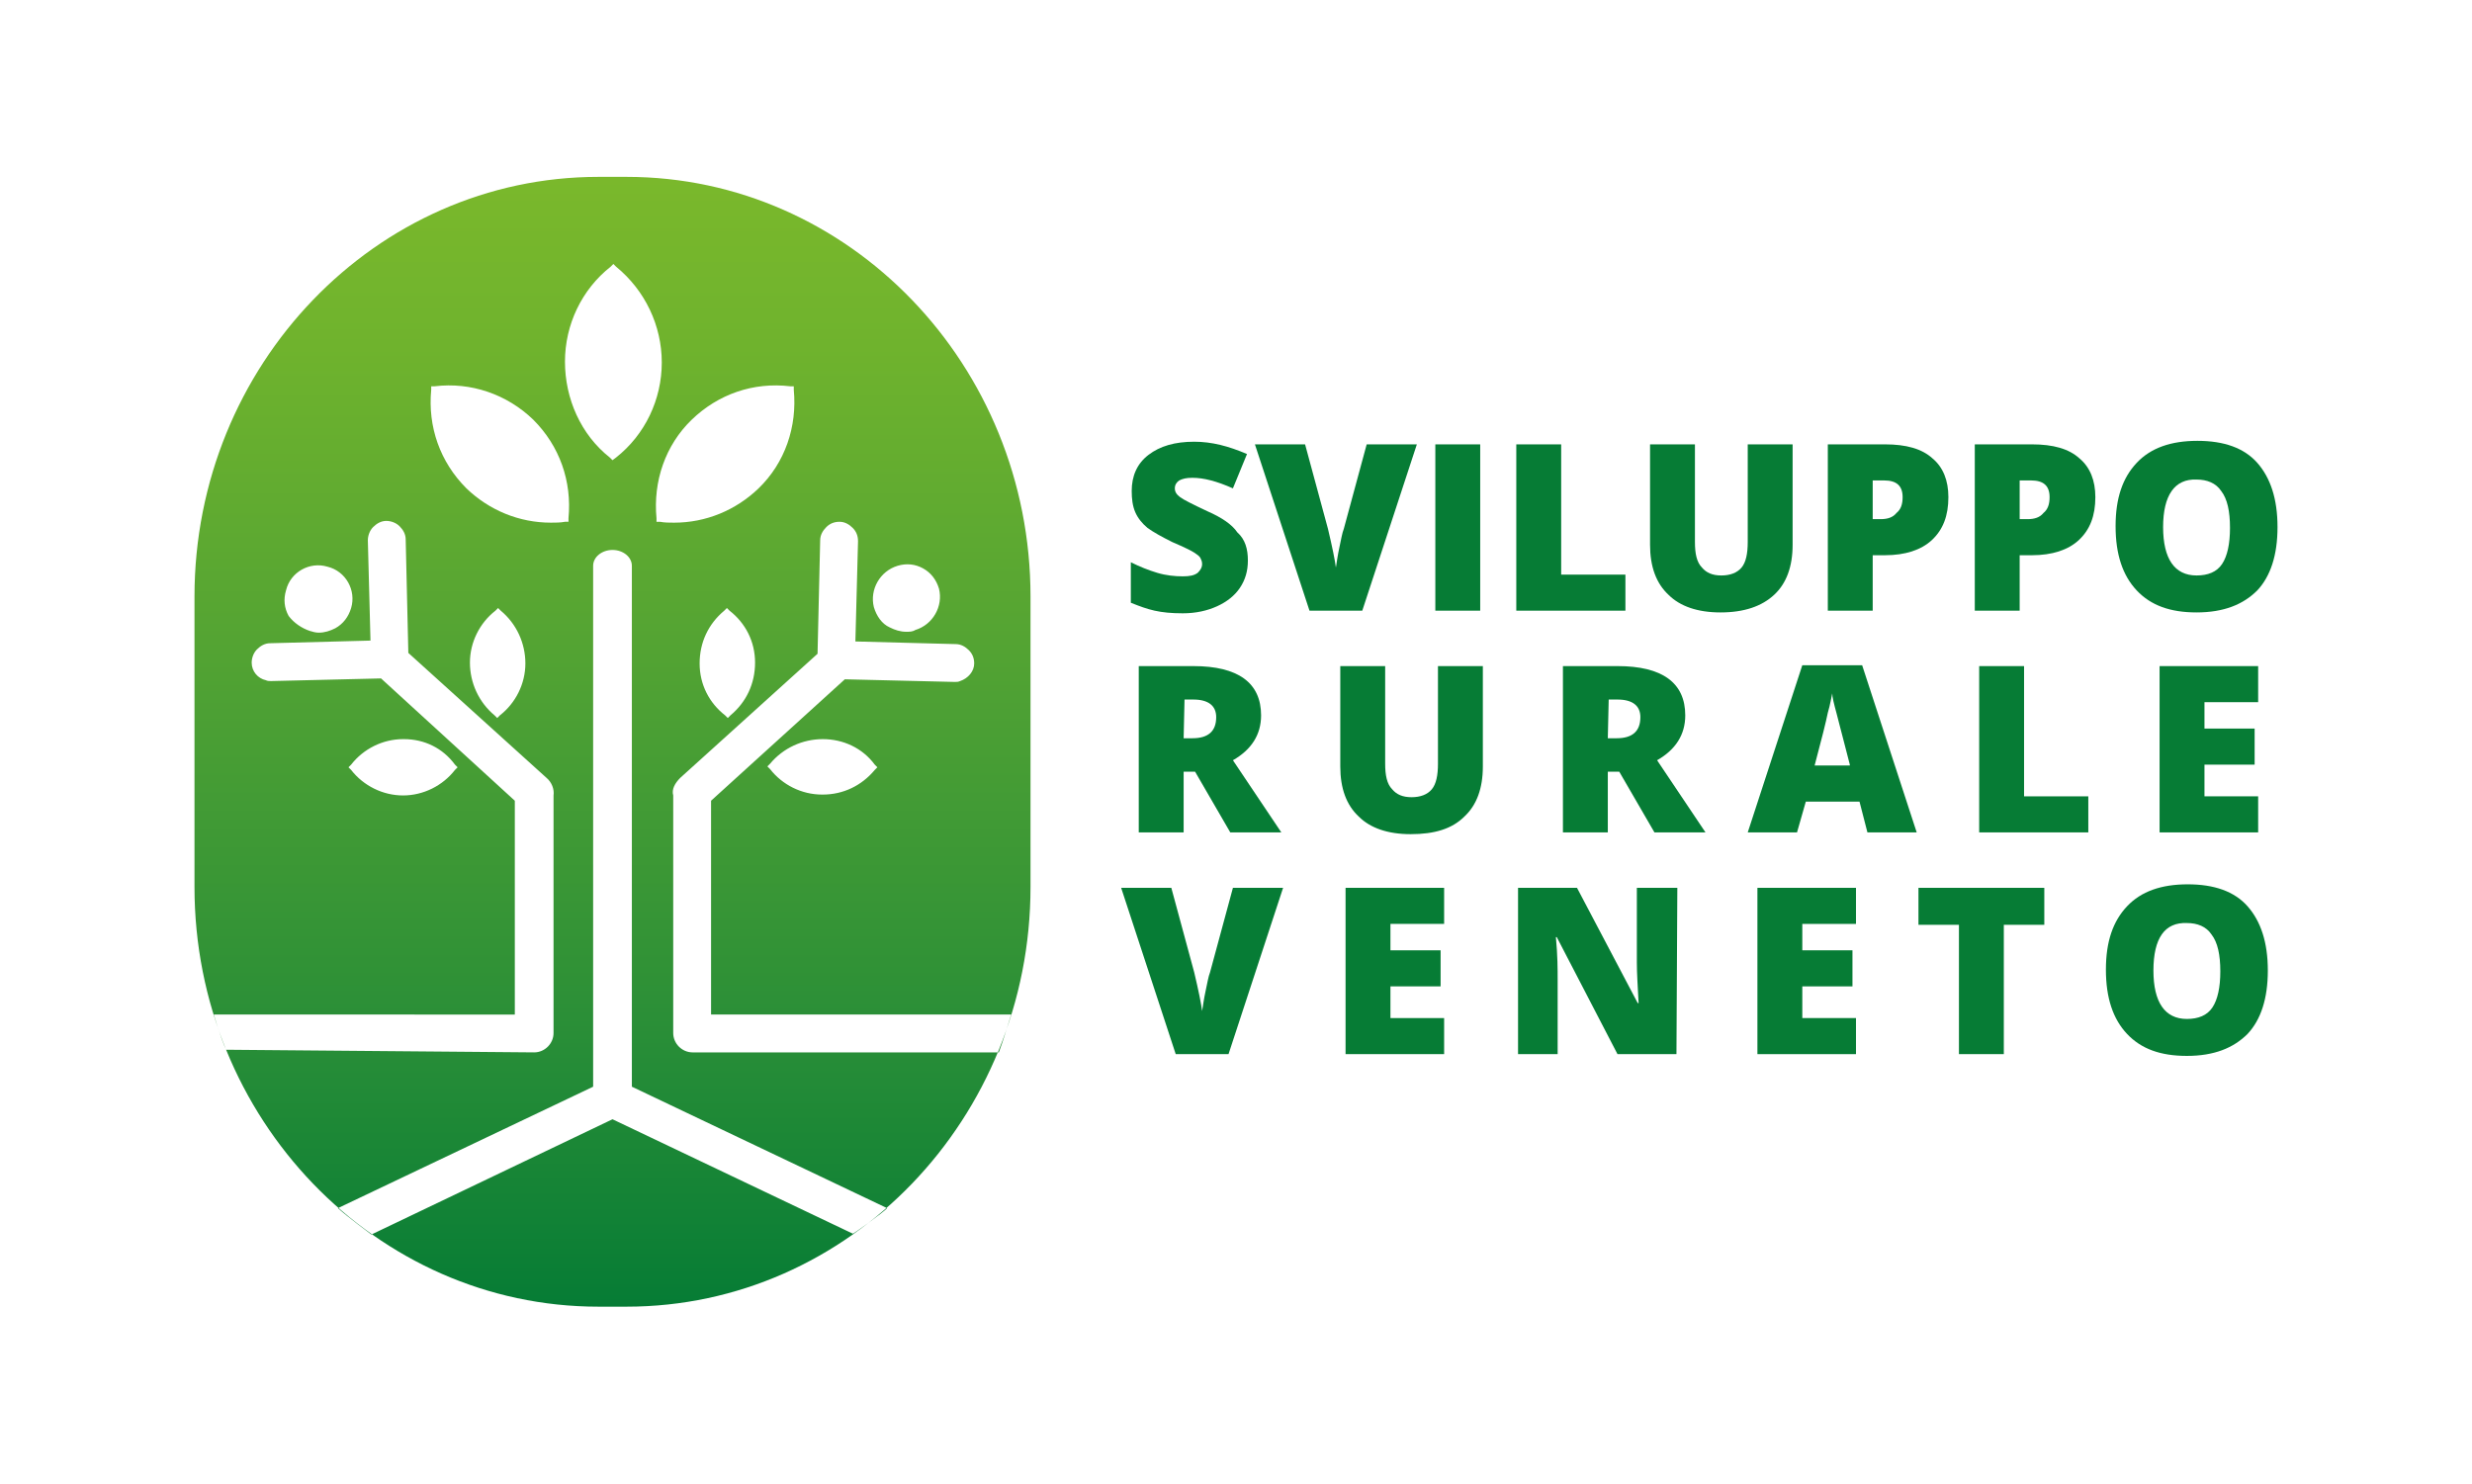 <?xml version="1.0" encoding="UTF-8"?> <svg xmlns="http://www.w3.org/2000/svg" xmlns:xlink="http://www.w3.org/1999/xlink" version="1.1" id="Livello_1" x="0px" y="0px" viewBox="0 0 280.9 168.6" style="enable-background:new 0 0 280.9 168.6;" xml:space="preserve"> <style type="text/css"> .st0{fill:url(#SVGID_1_);} .st1{fill:#067C35;} </style> <g> <linearGradient id="SVGID_1_" gradientUnits="userSpaceOnUse" x1="69.604" y1="447.617" x2="69.604" y2="575.988" gradientTransform="matrix(1 0 0 -1 0 596.11)"> <stop offset="0" style="stop-color:#067C35"></stop> <stop offset="0.24" style="stop-color:#298E37"></stop> <stop offset="0.59" style="stop-color:#54A433"></stop> <stop offset="0.85" style="stop-color:#6FB32D"></stop> <stop offset="1" style="stop-color:#7AB82C"></stop> </linearGradient> <path class="st0" d="M68,148.5c-25.3,0-45.9-21.4-45.9-47.7v-33c0-26.3,20.6-47.7,45.9-47.7h3.2c25.3,0,45.9,21.4,45.9,47.7v33 c0,26.3-20.6,47.7-45.9,47.7H68z M69.6,52.3L70,52c3.3-2.6,5.2-6.6,5.2-10.8S73.3,33,70,30.3l-0.3-0.3l-0.3,0.3 c-3.3,2.6-5.2,6.6-5.2,10.8S66,49.4,69.3,52L69.6,52.3z M62.6,59.4c0.5,0,1.1,0,1.6-0.1l0.4,0l0-0.4c0.4-4.2-1-8.2-4-11.2 c-3-2.9-7.1-4.3-11.2-3.8l-0.4,0l0,0.4c-0.4,4.2,1,8.2,4,11.2C55.6,58,59,59.4,62.6,59.4L62.6,59.4z M74.6,59.3l0.4,0 c0.5,0.1,1.1,0.1,1.6,0.1c3.6,0,7-1.4,9.6-3.9c3-2.9,4.4-7,4-11.2l0-0.4l-0.4,0c-4.2-0.5-8.2,0.9-11.2,3.8c-3,2.9-4.4,7-4,11.2 L74.6,59.3L74.6,59.3z M100.8,137.3l-29-13.8V64.3c0-1-1-1.8-2.2-1.8s-2.2,0.8-2.2,1.8v59.2l-29,13.8c1.1,1,3.8,3,3.8,3l27.4-13.1 l27.3,13C96.9,140.3,100.5,137.7,100.8,137.3z M35.2,71.7c0.3,0.1,0.7,0.2,1,0.2c0.7,0,1.3-0.2,1.9-0.5c0.9-0.5,1.5-1.3,1.8-2.3 c0.6-2-0.6-4.2-2.7-4.7c-2-0.6-4.2,0.6-4.7,2.7c-0.3,1-0.2,2,0.3,2.9C33.4,70.8,34.3,71.4,35.2,71.7z M45.8,90.4 c2.3,0,4.5-1.1,5.9-2.9l0.3-0.3l-0.3-0.3C50.3,85,48.2,84,45.9,84h-0.1c-2.3,0-4.5,1.1-5.9,2.9l-0.3,0.3l0.3,0.3 C41.3,89.3,43.5,90.4,45.8,90.4L45.8,90.4L45.8,90.4z M56.3,69.4c-1.8,1.4-2.9,3.6-2.9,5.9c0,2.3,1,4.5,2.8,6l0.3,0.3l0.3-0.3 c1.8-1.4,2.9-3.6,2.9-5.9c0-2.3-1-4.5-2.8-6l-0.3-0.3L56.3,69.4z M114.9,115.3H80.8V91L96,77.2l12.5,0.3c0.2,0,0.4,0,0.6-0.1 c0.9-0.3,1.6-1.1,1.6-2c0-0.6-0.2-1.1-0.6-1.5c-0.4-0.4-0.9-0.7-1.5-0.7l-11.4-0.3l0.3-11.4c0-0.6-0.2-1.1-0.6-1.5 c-0.4-0.4-0.9-0.7-1.5-0.7c-0.6,0-1.1,0.2-1.5,0.6c-0.4,0.4-0.7,0.9-0.7,1.5l-0.3,12.9L77.3,88.4c-0.6,0.6-1,1.3-0.8,2v27 c0,1.2,1,2.2,2.2,2.2h34.8C113.9,118.6,114.9,115.3,114.9,115.3L114.9,115.3z M101.1,71.3c0.6,0.3,1.2,0.5,1.9,0.5 c0.3,0,0.7,0,1-0.2c2-0.6,3.2-2.7,2.7-4.7c-0.3-1-0.9-1.8-1.8-2.3c-0.9-0.5-1.9-0.6-2.9-0.3c-2,0.6-3.2,2.7-2.7,4.7 C99.6,70,100.2,70.9,101.1,71.3z M93.5,84c-2.3,0-4.5,1-6,2.8l-0.3,0.3l0.3,0.3c1.4,1.8,3.6,2.9,5.9,2.9h0.1c2.3,0,4.4-1,5.9-2.8 l0.3-0.3l-0.3-0.3C98,85,95.8,84,93.5,84L93.5,84z M82.6,69.1l-0.3,0.3c-1.8,1.5-2.8,3.6-2.8,6s1.1,4.5,2.9,5.9l0.3,0.3l0.3-0.3 c1.8-1.5,2.8-3.6,2.8-6s-1.1-4.5-2.9-5.9L82.6,69.1z M24.3,115.3c0,0,0.8,2.8,1.4,4l35,0.3c1.2,0,2.2-1,2.2-2.2v-27 c0.1-0.7-0.2-1.5-0.8-2L46.4,74.2l-0.3-12.9c0-0.6-0.3-1.1-0.7-1.5c-0.4-0.4-1-0.6-1.5-0.6c-0.6,0-1.1,0.3-1.5,0.7 c-0.4,0.4-0.6,1-0.6,1.5l0.3,11.4l-11.4,0.3c-0.6,0-1.1,0.3-1.5,0.7c-0.4,0.4-0.6,1-0.6,1.5c0,1,0.7,1.8,1.6,2 c0.2,0.1,0.4,0.1,0.6,0.1l12.5-0.3L58.5,91v24.3L24.3,115.3"></path> <g> <path class="st1" d="M141.8,63.7c0,1.2-0.3,2.2-0.9,3.1c-0.6,0.9-1.5,1.6-2.6,2.1c-1.1,0.5-2.4,0.8-3.9,0.8 c-1.3,0-2.3-0.1-3.2-0.3s-1.7-0.5-2.7-0.9v-4.6c1,0.5,2,0.9,3,1.2c1,0.3,2,0.4,2.9,0.4c0.8,0,1.3-0.1,1.7-0.4 c0.3-0.3,0.5-0.6,0.5-1c0-0.3-0.1-0.5-0.2-0.7c-0.1-0.2-0.4-0.4-0.7-0.6c-0.3-0.2-1.1-0.6-2.5-1.2c-1.2-0.6-2.1-1.1-2.8-1.6 c-0.6-0.5-1.1-1.1-1.4-1.8c-0.3-0.7-0.4-1.5-0.4-2.4c0-1.7,0.6-3.1,1.9-4.1c1.3-1,3-1.5,5.2-1.5c2,0,3.9,0.5,6,1.4l-1.6,3.9 c-1.8-0.8-3.3-1.2-4.6-1.2c-0.7,0-1.1,0.1-1.5,0.3c-0.3,0.2-0.5,0.5-0.5,0.9c0,0.4,0.2,0.7,0.6,1c0.4,0.3,1.4,0.8,3.1,1.6 c1.6,0.7,2.8,1.5,3.4,2.4C141.5,61.3,141.8,62.4,141.8,63.7L141.8,63.7z"></path> <path class="st1" d="M155.3,50.5h5.7l-6.2,18.9h-6l-6.2-18.9h5.7l2.6,9.6c0.5,2.1,0.8,3.6,0.9,4.4c0.1-0.6,0.2-1.4,0.4-2.3 c0.2-0.9,0.3-1.6,0.5-2.1L155.3,50.5L155.3,50.5z"></path> <path class="st1" d="M163.1,69.4V50.5h5.1v18.9H163.1z"></path> <path class="st1" d="M172.3,69.4V50.5h5.1v14.8h7.3v4.1C184.7,69.4,172.3,69.4,172.3,69.4z"></path> <path class="st1" d="M203.7,50.5v11.4c0,2.5-0.7,4.4-2.1,5.7s-3.4,2-6.1,2c-2.6,0-4.6-0.7-5.9-2c-1.4-1.3-2.1-3.2-2.1-5.7V50.5 h5.1v11.1c0,1.3,0.2,2.3,0.8,2.9c0.5,0.6,1.2,0.9,2.2,0.9c1,0,1.8-0.3,2.3-0.9c0.5-0.6,0.7-1.6,0.7-2.9V50.5L203.7,50.5 L203.7,50.5z"></path> <path class="st1" d="M221.4,56.5c0,2.1-0.6,3.7-1.9,4.9c-1.2,1.1-3,1.7-5.3,1.7h-1.4v6.3h-5.1V50.5h6.5c2.4,0,4.2,0.5,5.4,1.6 C220.8,53.1,221.4,54.6,221.4,56.5L221.4,56.5z M212.8,59h0.9c0.8,0,1.4-0.2,1.8-0.7c0.5-0.4,0.7-1,0.7-1.8c0-1.3-0.7-1.9-2.1-1.9 h-1.3V59z"></path> <path class="st1" d="M238.1,56.5c0,2.1-0.6,3.7-1.9,4.9c-1.2,1.1-3,1.7-5.3,1.7h-1.4v6.3h-5.1V50.5h6.5c2.4,0,4.2,0.5,5.4,1.6 C237.5,53.1,238.1,54.6,238.1,56.5L238.1,56.5z M229.5,59h0.9c0.8,0,1.4-0.2,1.8-0.7c0.5-0.4,0.7-1,0.7-1.8c0-1.3-0.7-1.9-2.1-1.9 h-1.3V59z"></path> <path class="st1" d="M258.8,59.9c0,3.2-0.8,5.6-2.3,7.2c-1.6,1.6-3.8,2.5-6.9,2.5c-3,0-5.2-0.8-6.8-2.5c-1.6-1.7-2.4-4.1-2.4-7.3 c0-3.2,0.8-5.5,2.4-7.2c1.6-1.7,3.9-2.5,6.9-2.5c3,0,5.3,0.8,6.8,2.5C258,54.3,258.8,56.7,258.8,59.9z M245.8,59.9 c0,3.6,1.3,5.5,3.8,5.5c1.3,0,2.3-0.4,2.9-1.3c0.6-0.9,0.9-2.3,0.9-4.1c0-1.9-0.3-3.3-1-4.2c-0.6-0.9-1.6-1.3-2.8-1.3 C247.1,54.4,245.8,56.3,245.8,59.9L245.8,59.9z"></path> <path class="st1" d="M134.5,87.7v6.9h-5.1V75.7h6.2c5.1,0,7.7,1.9,7.7,5.6c0,2.2-1.1,3.9-3.2,5.1l5.5,8.2h-5.8l-4-6.9L134.5,87.7 L134.5,87.7z M134.5,83.9h1c1.8,0,2.7-0.8,2.7-2.4c0-1.3-0.9-2-2.6-2h-1L134.5,83.9L134.5,83.9z"></path> <path class="st1" d="M168.5,75.7v11.4c0,2.5-0.7,4.4-2.1,5.7c-1.4,1.4-3.4,2-6.1,2c-2.6,0-4.6-0.7-5.9-2c-1.4-1.3-2.1-3.2-2.1-5.7 V75.7h5.1v11.1c0,1.3,0.2,2.3,0.8,2.9c0.5,0.6,1.2,0.9,2.2,0.9c1,0,1.8-0.3,2.3-0.9c0.5-0.6,0.7-1.6,0.7-2.9V75.7L168.5,75.7 L168.5,75.7z"></path> <path class="st1" d="M182.7,87.7v6.9h-5.1V75.7h6.2c5.1,0,7.7,1.9,7.7,5.6c0,2.2-1.1,3.9-3.2,5.1l5.5,8.2H188l-4-6.9L182.7,87.7 L182.7,87.7z M182.7,83.9h1c1.8,0,2.7-0.8,2.7-2.4c0-1.3-0.9-2-2.6-2h-1L182.7,83.9L182.7,83.9z"></path> <path class="st1" d="M212.2,94.6l-0.9-3.5h-6.1l-1,3.5h-5.6l6.2-19h6.8l6.2,19H212.2L212.2,94.6z M210.2,86.9l-0.8-3.1 c-0.2-0.7-0.4-1.6-0.7-2.7c-0.3-1.1-0.5-1.9-0.5-2.3c-0.1,0.4-0.2,1.2-0.5,2.2c-0.2,1-0.7,3-1.5,6H210.2L210.2,86.9z"></path> <path class="st1" d="M224.9,94.6V75.7h5.1v14.8h7.3v4.1H224.9z"></path> <path class="st1" d="M256.6,94.6h-11.2V75.7h11.2v4.1h-6.1v3h5.7v4.1h-5.7v3.6h6.1V94.6L256.6,94.6z"></path> <path class="st1" d="M140.1,100.9h5.7l-6.2,18.9h-6l-6.2-18.9h5.7l2.6,9.6c0.5,2.1,0.8,3.6,0.9,4.4c0.1-0.6,0.2-1.4,0.4-2.3 c0.2-0.9,0.3-1.6,0.5-2.1L140.1,100.9L140.1,100.9z"></path> <path class="st1" d="M164.1,119.8h-11.2v-18.9h11.2v4.1H158v3h5.7v4.1H158v3.6h6.1V119.8L164.1,119.8z"></path> <path class="st1" d="M190.5,119.8h-6.7l-6.9-13.3h-0.1c0.2,2.1,0.2,3.7,0.2,4.8v8.5h-4.5v-18.9h6.7l6.9,13.1h0.1 c-0.1-1.9-0.2-3.4-0.2-4.6v-8.5h4.6L190.5,119.8L190.5,119.8z"></path> <path class="st1" d="M210.9,119.8h-11.2v-18.9h11.2v4.1h-6.1v3h5.7v4.1h-5.7v3.6h6.1V119.8L210.9,119.8z"></path> <path class="st1" d="M227.7,119.8h-5.1v-14.7h-4.6v-4.2h14.3v4.2h-4.6L227.7,119.8L227.7,119.8z"></path> <path class="st1" d="M257.7,110.3c0,3.2-0.8,5.6-2.3,7.2c-1.6,1.6-3.8,2.5-6.9,2.5c-3,0-5.2-0.8-6.8-2.5c-1.6-1.7-2.4-4.1-2.4-7.3 c0-3.2,0.8-5.5,2.4-7.2c1.6-1.7,3.9-2.5,6.9-2.5c3,0,5.3,0.8,6.8,2.5C256.9,104.7,257.7,107.1,257.7,110.3z M244.7,110.3 c0,3.6,1.3,5.5,3.8,5.5c1.3,0,2.3-0.4,2.9-1.3c0.6-0.9,0.9-2.3,0.9-4.1c0-1.9-0.3-3.3-1-4.2c-0.6-0.9-1.6-1.3-2.8-1.3 C246,104.8,244.7,106.6,244.7,110.3L244.7,110.3z"></path> </g> </g> </svg> 